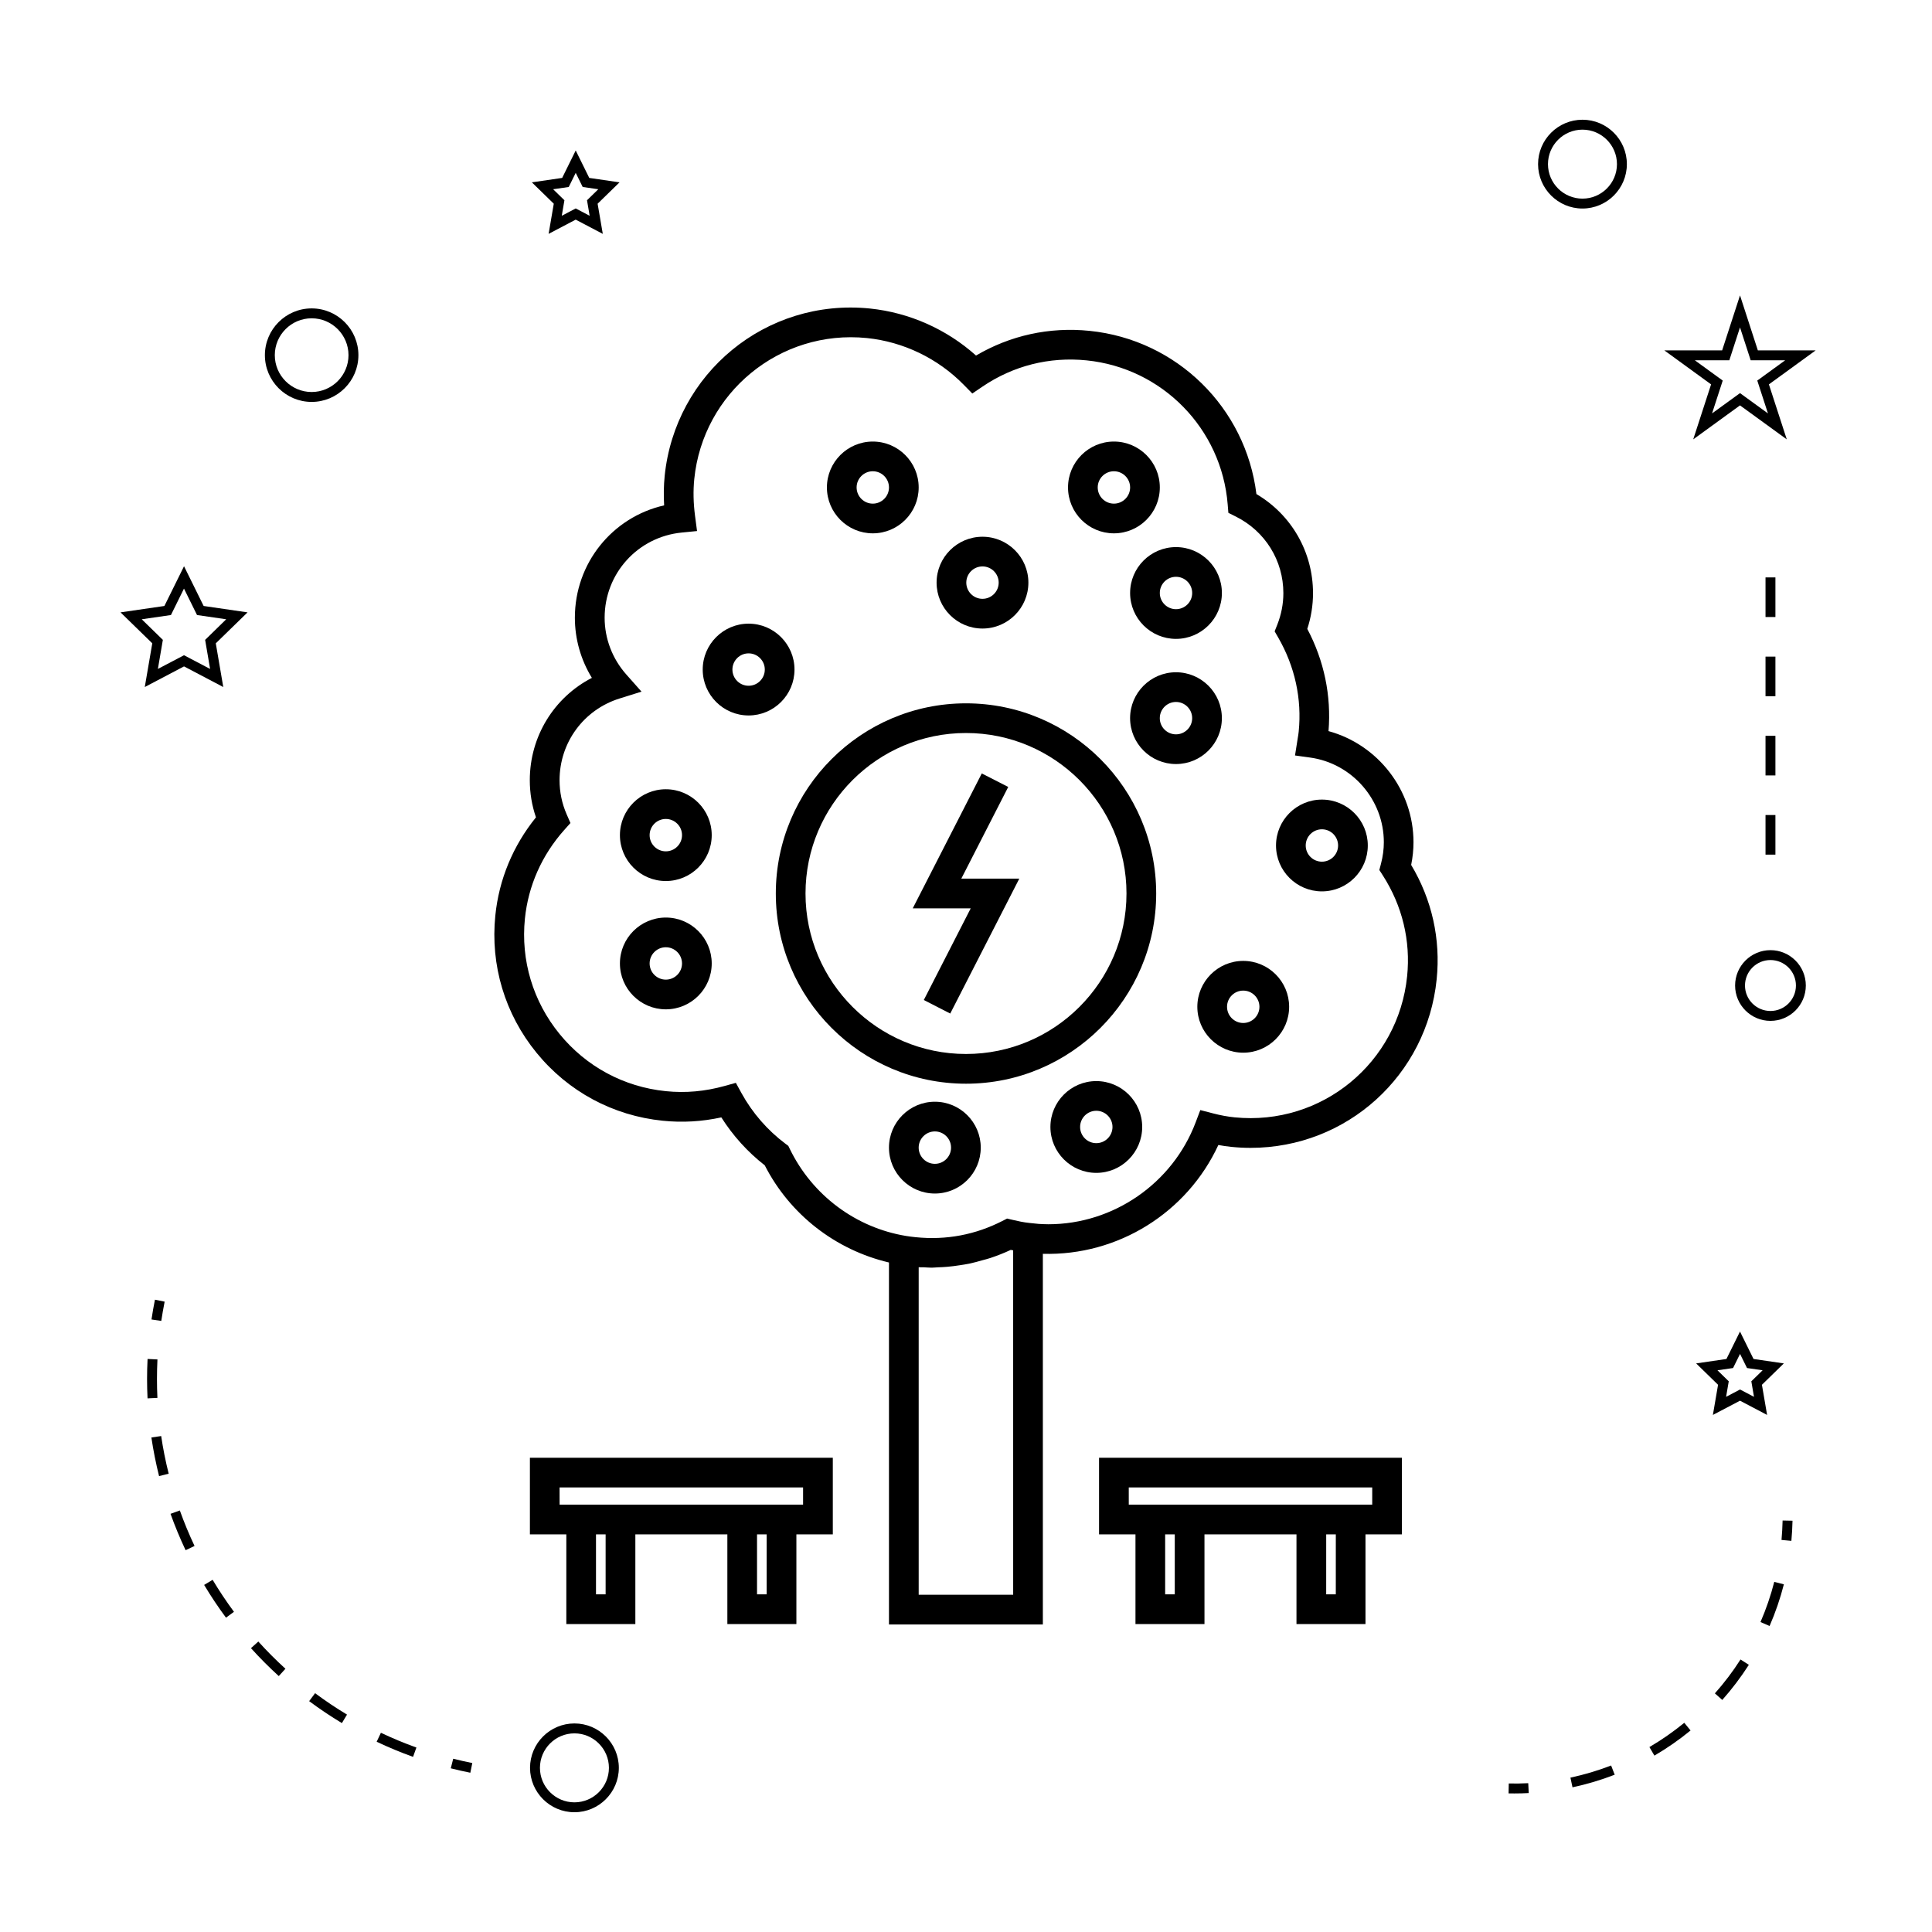 <?xml version="1.0" encoding="UTF-8"?>
<!-- Uploaded to: ICON Repo, www.svgrepo.com, Generator: ICON Repo Mixer Tools -->
<svg fill="#000000" width="800px" height="800px" version="1.1" viewBox="144 144 512 512" xmlns="http://www.w3.org/2000/svg">
 <g>
  <path d="m411.19 352.55-7.008-3.582-18.297 35.754h15.363l-12.43 24.293 7.004 3.586 18.301-35.75h-15.367z"/>
  <path d="m400 330.39c-27.793 0-50.402 22.609-50.402 50.402 0 27.789 22.609 50.402 50.402 50.402s50.402-22.609 50.402-50.402c0-27.797-22.609-50.402-50.402-50.402zm0 92.926c-23.453 0-42.531-19.078-42.531-42.531s19.078-42.531 42.531-42.531 42.531 19.078 42.531 42.531c-0.004 23.453-19.078 42.531-42.531 42.531z"/>
  <path d="m284.43 550.62h9.652v23.77h18.293v-23.77h24.383v23.77h18.293v-23.77h9.652v-20.305h-80.273zm20.066 15.895h-2.551v-15.895h2.551zm42.676 0h-2.551v-15.895h2.551zm-54.871-28.328h64.523v4.562h-64.523l-0.008-4.562z"/>
  <path d="m435.26 550.62h9.652v23.77h18.289l-0.004-23.77h24.383v23.77h18.289v-23.77h9.652v-20.305h-80.262zm20.066 15.895h-2.547v-15.895h2.547zm42.676 0h-2.547l0.004-15.895h2.547zm-54.871-28.328h64.523v4.562h-64.516l-0.004-4.562z"/>
  <path d="m518.59 367.21c0-13.844-9.441-25.887-22.52-29.457 0.77-9.363-1.164-18.672-5.625-27.09 1.008-3.07 1.516-6.246 1.516-9.461 0-10.906-5.695-20.781-15-26.273-2.816-22.871-21.09-40.898-44.211-43.25-10.684-1.09-21.055 1.223-30.094 6.543-7.812-6.996-17.691-11.387-28.133-12.465-27.613-2.785-51.629 17.266-54.379 44.379-0.25 2.531-0.301 5.137-0.141 7.789-13.734 3.133-23.656 15.312-23.656 29.777 0 5.656 1.574 11.156 4.508 15.938-10.023 5.176-16.453 15.508-16.453 27.129 0 3.379 0.547 6.676 1.633 9.84-6.094 7.527-9.805 16.469-10.77 26.016-1.34 13.184 2.539 26.105 10.926 36.379 8.387 10.277 20.258 16.664 33.434 18 5.246 0.539 10.391 0.227 15.535-0.883 3.074 4.856 7 9.195 11.504 12.699 6.672 13.062 18.762 22.418 32.922 25.754v95.926h40.781v-98.227c19.984 0.562 38.27-10.988 46.508-28.836 1.164 0.215 2.312 0.383 3.481 0.5 1.695 0.172 3.387 0.258 5.055 0.258 25.535 0 46.742-19.203 49.32-44.672 1.082-10.668-1.254-21.109-6.758-30.309 0.41-2.012 0.617-4.023 0.617-6.004zm-106.09 199.41h-25.039v-86.785c0.414 0.031 0.824-0.012 1.238 0.004 0.734 0.031 1.469 0.109 2.199 0.109 0.531 0 1.055-0.074 1.578-0.09 0.836-0.027 1.66-0.066 2.488-0.137 1.125-0.094 2.242-0.242 3.352-0.414 0.84-0.133 1.676-0.246 2.504-0.418 1.176-0.246 2.332-0.566 3.488-0.898 0.715-0.203 1.434-0.367 2.137-0.605 1.848-0.621 3.664-1.324 5.422-2.156 0.211 0.047 0.418 0.09 0.629 0.133zm104.4-163.89c-2.312 22.84-22.551 39.695-45.746 37.375-1.852-0.188-3.695-0.531-5.641-1.035l-3.422-0.887-1.25 3.305c-6.113 16.121-21.785 26.953-39.008 26.953-0.875 0-1.727-0.051-2.586-0.094l-2.41-0.246c-1.543-0.156-3.043-0.477-4.543-0.836l-1.406-0.332-1.285 0.656c-7.047 3.59-14.77 5.133-22.996 4.277-0.836-0.078-1.668-0.199-2.465-0.32-13.34-2.18-24.859-10.781-30.816-23.02l-0.418-0.859-0.766-0.57c-4.738-3.543-8.766-8.176-11.637-13.398l-1.5-2.734-3 0.836c-5.137 1.426-10.285 1.91-15.57 1.371-11.094-1.125-21.086-6.504-28.141-15.145-7.055-8.645-10.316-19.512-9.188-30.605 0.883-8.68 4.477-16.781 10.391-23.434l1.676-1.879-1.008-2.309c-1.25-2.859-1.879-5.898-1.879-9.031 0-9.98 6.391-18.688 15.91-21.66l5.809-1.816-4.039-4.555c-3.699-4.168-5.734-9.508-5.734-15.035 0-11.723 8.785-21.426 20.441-22.57l4.047-0.398-0.531-4.035c-0.445-3.406-0.516-6.606-0.199-9.777 2.312-22.812 22.625-39.664 45.746-37.336 9.684 0.996 18.789 5.391 25.637 12.359l2.297 2.34 2.719-1.844c8.098-5.488 17.648-7.945 27.578-6.938 20.059 2.035 35.781 18.102 37.383 38.191l0.18 2.215 1.988 0.992c7.762 3.871 12.586 11.645 12.586 20.289 0 2.844-0.547 5.656-1.609 8.355l-0.703 1.77 0.949 1.648c4.426 7.672 6.305 16.285 5.426 24.922-0.051 0.566-0.148 1.125-0.242 1.68l-0.734 4.644 3.973 0.547c11.152 1.531 19.566 11.184 19.566 22.441 0 1.859-0.25 3.773-0.754 5.695l-0.438 1.668 0.934 1.453c5.156 8.043 7.387 17.281 6.43 26.715z"/>
  <path d="m375.3 285.34c6.707 0 12.16-5.457 12.16-12.164s-5.457-12.16-12.16-12.16-12.16 5.457-12.16 12.16c0 6.711 5.457 12.164 12.16 12.164zm0-16.453c2.367 0 4.289 1.926 4.289 4.289 0 2.367-1.926 4.293-4.289 4.293s-4.289-1.926-4.289-4.293c0-2.363 1.926-4.289 4.289-4.289z"/>
  <path d="m439.2 285.34c6.707 0 12.164-5.457 12.164-12.164s-5.457-12.16-12.164-12.16c-6.707 0-12.164 5.457-12.164 12.16 0 6.711 5.453 12.164 12.164 12.164zm0-16.453c2.367 0 4.293 1.926 4.293 4.289 0 2.367-1.926 4.293-4.293 4.293-2.367 0-4.293-1.926-4.293-4.293 0-2.363 1.926-4.289 4.293-4.289z"/>
  <path d="m404.37 310.57c6.707 0 12.164-5.457 12.164-12.164 0-6.707-5.457-12.164-12.164-12.164-6.707 0-12.164 5.457-12.164 12.164 0 6.703 5.449 12.164 12.164 12.164zm0-16.461c2.367 0 4.293 1.926 4.293 4.293s-1.926 4.293-4.293 4.293c-2.367 0-4.293-1.926-4.293-4.293s1.918-4.293 4.293-4.293z"/>
  <path d="m354.55 321.44c0-6.707-5.457-12.164-12.164-12.164s-12.16 5.457-12.16 12.164c0 6.707 5.457 12.164 12.16 12.164 6.711 0 12.164-5.453 12.164-12.164zm-12.164 4.293c-2.367 0-4.289-1.926-4.289-4.293 0-2.367 1.926-4.293 4.289-4.293 2.367 0 4.293 1.926 4.293 4.293 0 2.367-1.922 4.293-4.293 4.293z"/>
  <path d="m320.45 353.16c-6.707 0-12.164 5.457-12.164 12.16 0 6.707 5.457 12.164 12.164 12.164s12.164-5.457 12.164-12.164c0-6.707-5.453-12.16-12.164-12.16zm0 16.453c-2.367 0-4.293-1.926-4.293-4.293 0-2.367 1.926-4.289 4.293-4.289 2.367 0 4.293 1.926 4.293 4.289 0 2.367-1.926 4.293-4.293 4.293z"/>
  <path d="m320.45 387.16c-6.707 0-12.164 5.457-12.164 12.164s5.457 12.16 12.164 12.16 12.164-5.457 12.164-12.16-5.453-12.164-12.164-12.164zm0 16.453c-2.367 0-4.293-1.926-4.293-4.289 0-2.367 1.926-4.293 4.293-4.293 2.367 0 4.293 1.926 4.293 4.293 0 2.371-1.926 4.289-4.293 4.289z"/>
  <path d="m391.75 435.97c-6.707 0-12.164 5.457-12.164 12.164s5.457 12.164 12.164 12.164c6.707 0 12.16-5.457 12.16-12.164s-5.453-12.164-12.16-12.164zm0 16.457c-2.367 0-4.293-1.926-4.293-4.293 0-2.367 1.926-4.293 4.293-4.293 2.367 0 4.289 1.926 4.289 4.293 0 2.367-1.926 4.293-4.289 4.293z"/>
  <path d="m434.53 430.5c-6.707 0-12.16 5.457-12.16 12.16 0 6.707 5.457 12.164 12.16 12.164 6.707 0 12.164-5.457 12.164-12.164s-5.457-12.16-12.164-12.16zm0 16.449c-2.367 0-4.289-1.926-4.289-4.293 0-2.367 1.926-4.289 4.289-4.289 2.367 0 4.293 1.926 4.293 4.289 0 2.367-1.926 4.293-4.293 4.293z"/>
  <path d="m473.47 398.65c-6.707 0-12.164 5.457-12.164 12.16 0 6.707 5.457 12.164 12.164 12.164 6.707 0 12.164-5.457 12.164-12.164 0-6.699-5.453-12.16-12.164-12.16zm0 16.453c-2.367 0-4.293-1.926-4.293-4.293 0-2.367 1.926-4.289 4.293-4.289 2.367 0 4.293 1.926 4.293 4.289-0.004 2.371-1.922 4.293-4.293 4.293z"/>
  <path d="m494.32 355.9c-6.707 0-12.164 5.457-12.164 12.164s5.457 12.16 12.164 12.16c6.707 0 12.16-5.457 12.16-12.16 0.004-6.707-5.453-12.164-12.16-12.164zm0 16.453c-2.367 0-4.293-1.926-4.293-4.289 0-2.367 1.926-4.293 4.293-4.293 2.367 0 4.289 1.926 4.289 4.293 0.004 2.367-1.922 4.289-4.289 4.289z"/>
  <path d="m467.81 334.32c0-6.707-5.457-12.164-12.164-12.164-6.707 0-12.16 5.457-12.16 12.164s5.457 12.16 12.16 12.16c6.707 0 12.164-5.453 12.164-12.16zm-12.164 4.289c-2.367 0-4.289-1.926-4.289-4.289 0-2.367 1.926-4.293 4.289-4.293 2.367 0 4.293 1.926 4.293 4.293 0 2.367-1.926 4.289-4.293 4.289z"/>
  <path d="m443.49 301.15c0 6.707 5.457 12.16 12.16 12.16 6.707 0 12.164-5.457 12.164-12.16 0-6.707-5.457-12.164-12.164-12.164-6.707 0-12.16 5.453-12.16 12.164zm12.16-4.293c2.367 0 4.293 1.926 4.293 4.293 0 2.367-1.926 4.289-4.293 4.289-2.367 0-4.289-1.926-4.289-4.289 0-2.371 1.922-4.293 4.289-4.293z"/>
  <path d="m296.23 600.73c-6.488 0-11.766 5.281-11.766 11.766 0 6.488 5.281 11.766 11.766 11.766 6.488 0 11.766-5.281 11.766-11.766s-5.277-11.766-11.766-11.766zm0 20.91c-5.039 0-9.141-4.106-9.141-9.141 0-5.039 4.106-9.141 9.141-9.141 5.039 0 9.141 4.106 9.141 9.141s-4.102 9.141-9.141 9.141z"/>
  <path d="m192.77 294.06-5.203 10.531-11.629 1.691 8.418 8.203-1.988 11.586 10.402-5.469 10.402 5.469-1.984-11.582 8.418-8.203-11.637-1.695zm5.594 19.512 1.316 7.703-6.918-3.633-6.918 3.633 1.316-7.703-5.594-5.457 7.734-1.125 3.457-7.008 3.457 7.008 7.734 1.125z"/>
  <path d="m300.16 191.15-3.59-7.273-3.59 7.273-8.031 1.172 5.809 5.664-1.371 7.992 7.18-3.773 7.18 3.773-1.371-7.992 5.809-5.664zm0.105 10.031-3.695-1.941-3.695 1.941 0.703-4.113-2.992-2.918 4.137-0.598 1.848-3.742 1.848 3.742 4.137 0.598-2.992 2.918z"/>
  <path d="m605.12 515.2 7.18 3.773-1.371-7.992 5.809-5.664-8.031-1.172-3.59-7.273-3.59 7.273-8.031 1.172 5.809 5.664-1.371 7.992zm-5.977-8.059 4.137-0.598 1.848-3.742 1.848 3.742 4.137 0.598-2.992 2.918 0.703 4.113-3.695-1.941-3.695 1.941 0.703-4.113z"/>
  <path d="m605.12 222.28-4.734 14.574h-15.32l12.391 9.012-4.734 14.57 12.395-9.004 12.395 9.004-4.734-14.57 12.391-9.012h-15.32zm4.578 22.574 2.828 8.703-7.406-5.379-7.406 5.379 2.828-8.703-7.406-5.383h9.156l2.828-8.707 2.828 8.707h9.156z"/>
  <path d="m563.37 175.73c-6.488 0-11.766 5.281-11.766 11.766 0 6.488 5.281 11.766 11.766 11.766 6.488 0 11.766-5.281 11.766-11.766s-5.277-11.766-11.766-11.766zm0 20.91c-5.039 0-9.141-4.106-9.141-9.141 0-5.039 4.106-9.141 9.141-9.141 5.039 0 9.141 4.106 9.141 9.141s-4.098 9.141-9.141 9.141z"/>
  <path d="m613.19 395.8c-5.168 0-9.371 4.203-9.371 9.371s4.203 9.371 9.371 9.371 9.371-4.203 9.371-9.371c0.004-5.168-4.207-9.371-9.371-9.371zm0 16.121c-3.723 0-6.75-3.027-6.75-6.75 0-3.723 3.027-6.75 6.75-6.75s6.75 3.027 6.75 6.75c0 3.723-3.027 6.75-6.75 6.75z"/>
  <path d="m226.59 225.73c-6.832 0-12.391 5.559-12.391 12.391s5.559 12.391 12.391 12.391 12.391-5.559 12.391-12.391c0-6.836-5.562-12.391-12.391-12.391zm0 22.156c-5.383 0-9.766-4.383-9.766-9.766s4.383-9.766 9.766-9.766 9.766 4.383 9.766 9.766-4.387 9.766-9.766 9.766z"/>
  <path d="m263.46 612.62c1.711 0.438 3.438 0.82 5.184 1.172l0.52-2.57c-1.707-0.34-3.391-0.723-5.059-1.141z"/>
  <path d="m185.6 509.43c0-1.715 0.043-3.438 0.125-5.168l-2.617-0.125c-0.09 1.77-0.133 3.539-0.133 5.297 0 1.723 0.043 3.438 0.125 5.144l2.617-0.125c-0.082-1.676-0.117-3.344-0.117-5.023z"/>
  <path d="m225.93 594.82c2.793 2.078 5.711 4.035 8.676 5.816l1.355-2.25c-2.891-1.738-5.734-3.648-8.461-5.672z"/>
  <path d="m198.1 564.02c1.777 2.977 3.731 5.898 5.793 8.684l2.109-1.559c-2.012-2.723-3.914-5.574-5.652-8.477z"/>
  <path d="m243.82 605.58c3.133 1.484 6.383 2.832 9.645 4.004l0.887-2.473c-3.184-1.141-6.352-2.457-9.41-3.906z"/>
  <path d="m210.51 580.78c2.312 2.57 4.797 5.059 7.367 7.398l1.77-1.941c-2.508-2.281-4.93-4.707-7.191-7.215z"/>
  <path d="m184.12 524.95c0.508 3.426 1.195 6.871 2.035 10.234l2.547-0.641c-0.824-3.281-1.496-6.641-1.988-9.977z"/>
  <path d="m189.19 545.18c1.164 3.246 2.508 6.492 3.996 9.641l2.371-1.125c-1.453-3.07-2.766-6.234-3.898-9.406z"/>
  <path d="m187.63 488.95-2.57-0.516c-0.348 1.746-0.656 3.488-0.914 5.238l2.594 0.383c0.254-1.691 0.555-3.398 0.891-5.106z"/>
  <path d="m616.12 552.1 2.613 0.242c0.164-1.762 0.262-3.543 0.301-5.336l-2.625-0.051c-0.043 1.727-0.137 3.445-0.289 5.144z"/>
  <path d="m598.46 592.76 1.961 1.742c2.586-2.914 4.953-6.047 7.043-9.305l-2.211-1.418c-2.004 3.152-4.293 6.176-6.793 8.98z"/>
  <path d="m581.11 606.99 1.324 2.266c3.352-1.957 6.574-4.199 9.582-6.664l-1.664-2.031c-2.906 2.375-6.016 4.539-9.242 6.43z"/>
  <path d="m610.55 573.86 2.41 1.043c1.547-3.562 2.824-7.277 3.785-11.043l-2.547-0.645c-0.93 3.629-2.16 7.211-3.648 10.645z"/>
  <path d="m560.18 615.09 0.547 2.566c3.793-0.809 7.551-1.93 11.184-3.336l-0.949-2.445c-3.492 1.352-7.125 2.434-10.781 3.215z"/>
  <path d="m543.84 616.64-0.051 2.625c0.504 0.012 1.008 0.016 1.512 0.016 1.285 0 2.562-0.031 3.832-0.102l-0.133-2.617c-1.711 0.086-3.43 0.117-5.16 0.078z"/>
  <path d="m611.88 318.01h2.625v10.496h-2.625z"/>
  <path d="m611.88 339h2.625v10.496h-2.625z"/>
  <path d="m611.88 297.02h2.625v10.496h-2.625z"/>
  <path d="m611.88 359.99h2.625v10.496h-2.625z"/>
 </g>
</svg>